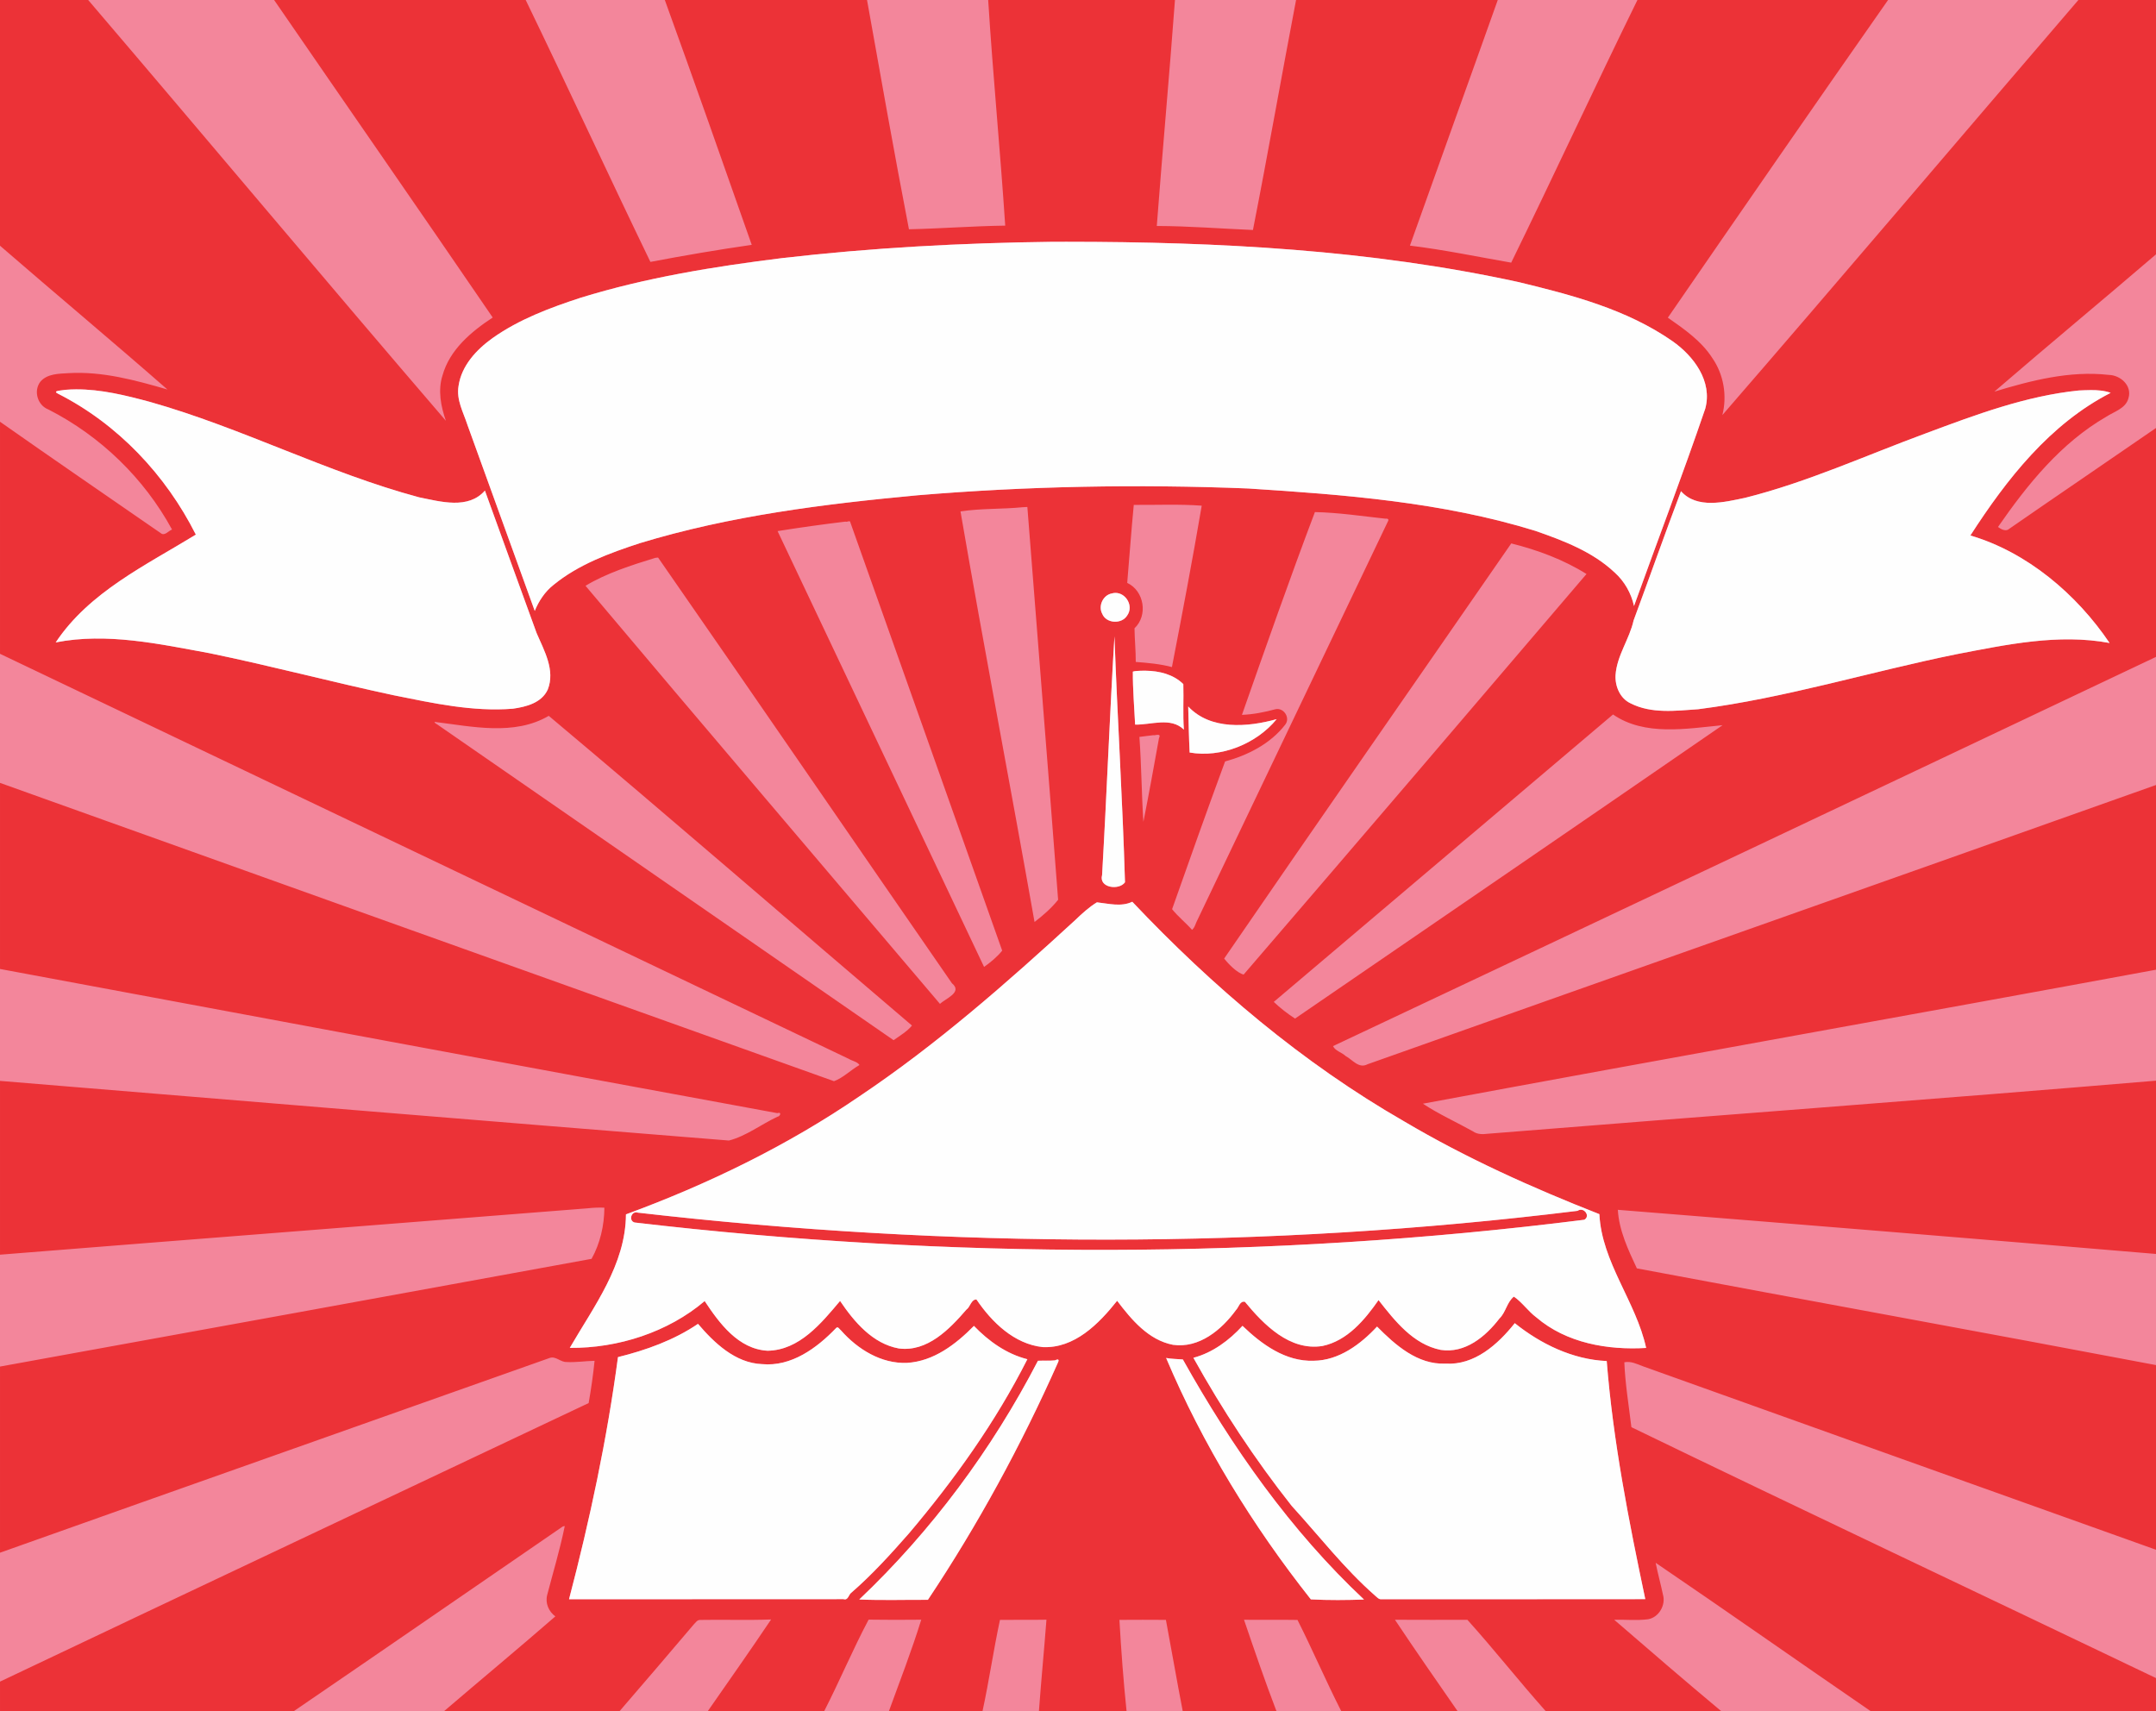<?xml version="1.0" encoding="UTF-8" standalone="no"?>
<svg xmlns:rdf="http://www.w3.org/1999/02/22-rdf-syntax-ns#" xmlns="http://www.w3.org/2000/svg" height="2403pt" width="3028pt" version="1.1" xmlns:cc="http://creativecommons.org/ns#" xmlns:dc="http://purl.org/dc/elements/1.1/" viewBox="0 0 3028 2403">
<g>
<rect height="2403" width="3028" y="0" x="0" fill="#f3869b"/>
<path d="m0 0v431.34c97.588 84.55 196.8 167.4 293.93 252.46-56.38-16.4-114.41-32.22-173.71-28.71-16.93 0.99-36.957 0.87-49.132 14.73-12.75 16.1-5.325 41.78 13.875 49.04 91.327 46.54 168.1 120.75 217.05 210.79-6.44 2.29-12.97 11.93-19.7 6.4-94.12-65.16-188.66-129.81-282.31-195.66v407.41c496.54 237.2 993.28 474 1489.9 711 6 3.8 15.1 4.9 19 10.9-15.2 8.6-28.7 22.6-44.8 28.4-488.11-174.3-976.14-349-1464.1-523.7v326.7c454.76 84.8 909.59 169.5 1364.6 253.1 8.6-2.8 4.7 6 0.5 6.2-28.6 13.3-54.9 34-85.4 41.9-426.66-34.3-853.18-69.5-1279.7-104.7v305.1c343.75-27.5 687.57-54.1 1031.3-81.4 9.9-1.1 19.8-1.6 29.7-1.1-0.1 30.9-7.5 63.1-22.5 89.8-346.03 63.4-692.3 126.2-1038.5 189.1v326.8c321.59-114.4 643.56-227.8 965.24-342 10.64-3.4 18.76 7.5 29.26 7.2 16.5 1 32.9-1.8 49.3-2.1-2.5 24.8-6.1 49.6-10.4 74.2-344.44 163-689.22 325.5-1033.4 489v51.6h516.18c157.42-107.5 314.3-215.8 471.41-323.7 1.6-0.5 4.81-2.3 3.47 0.9-8.24 40.1-20.14 79.4-30.4 118.9-3.87 14.6 2.6 29.2 14.25 37.8-64.41 56-130.18 110.6-195.05 166.1h308.04c43.5-50.2 86.5-100.9 129.6-151.5 3.3-3.2 6.2-8.4 11.4-8.4 41.6-0.8 83.2 0.8 124.8-0.8-36.3 54-73.8 107.3-111 160.7h204.3c27.1-52.9 50.1-108 77.9-160.4 30.8 0.5 61.6 0.4 92.4 0.1-16.7 54-37.3 107.1-56.7 160.3h164.3c11.5-53 19.2-107 30.6-160 27.2-0.3 54.4 0.2 81.6-0.3-4.1 53.4-9.3 106.8-13.2 160.3h153.8c-5.5-53.2-9.5-106.6-12.5-160 27.2-0.2 54.4-0.2 81.6 0 10 53.3 19.2 106.8 29.5 160h164.5c-20.3-52.9-38.6-106.6-56.9-160.2 31.3 0.4 62.6-0.2 93.9 0.3 26.6 52.6 49.9 107.3 76.7 159.9h204.2c-36.9-53.2-74-106.4-109.8-160.2 42.4 0.4 84.8 0 127.2 0.1 47 52.2 90.5 107.6 137.3 160.1h308c-63.1-52.7-125.5-106.5-187.6-160.2 19.8-0.5 39.8 1.7 59.6-0.9 18.9-3.3 31.3-25.1 26-43.2-3.9-18.7-9.1-37.1-12.8-55.9 126.2 85.8 251.2 173.8 377.1 260.2h501.3v-57.8c-306.9-147.1-614.9-292.2-921-440.5-4.5-37.9-10.9-75.8-12.4-113.9 11.6-2.4 22 3 32.4 6.9 300.4 107.3 600.6 215.1 901 322.2v-324.2c-303.6-57.6-607.8-112.7-911.4-169.8-15.2-32.5-31.3-66.4-33.4-102.8 315 25.2 630.1 50.9 944.8 77.5v-304.2c-390.6 32.9-782.4 61.6-1173.5 93.2-8.6 1.1-18 1.2-25.4-4.1-29-16.2-61.6-31-88.1-48.7 427.9-79.6 858.3-156 1287-235.2v-324.3c-461.2 164-922.9 326.6-1384.3 490.3-15.2 8.2-26.3-8-38.4-14.5-6.5-6.3-18.4-9-22.1-17.4 481.9-227.2 963.5-455 1444.8-683.3v-401.84c-86.6 59.8-173.7 118.78-260.1 178.68-5.8 2.45-12.7-1.4-17.3-4.92 51.6-74.54 110.5-147.58 190.2-193.58 14-9.17 34.3-14.4 38.9-32.74 6.5-22.04-14.2-40.23-34.8-40.66-68.1-7.7-135.9 9.76-200.7 29.4 94-81.09 189.6-160.26 283.8-241.05v-446.49h-136.3c-208.5 242.7-415.5 486.88-625 728.71 8.6-33.82 2.4-71.17-17.5-99.92-19.1-30.15-50.4-51.67-78.2-71.1 128.3-186.17 256.8-372.48 386.6-557.69h-440c-75.1 152.94-146.7 307.94-221.6 461.09-59.1-10.26-118.1-22.68-177.8-29.9 51.1-143.78 103.1-287.38 154.2-431.19h-354.1c-25.7 134.48-49.3 269.48-75.7 403.75-56.3-2.36-112.5-6.86-168.8-7.04 10-132.25 22.1-264.45 31.9-396.71h-327.9c8.3 132.14 21.2 264.01 29.9 396.1-56.4 0.75-112.6 5.19-169 6.41-25.9-133.8-49.6-268.27-73.6-402.51h-355c51.8 142.9 102.2 286.47 152.6 429.85-59.5 8.56-118.9 18.75-177.9 29.94-73.8-152.57-144.96-307.08-218.92-459.79h-441.68c127.8 185.88 256.55 371.16 383.77 557.4-37.72 24.78-75.68 56.59-88.19 101.86-8.32 26.14-2.8 54.23 5.97 79.45-210.51-244.98-418.11-493-627.96-738.71h-154.79zm1872.7 424.47c265.7 0.05 533 13.93 793.3 70.75 93.7 22.67 190 47.84 270.1 103.71 37.2 25.97 70.7 70.5 57.6 118.47-39.7 116.23-83.5 230.98-125.1 346.5-4.8-22.3-16.7-43.3-33.8-58.7-38.8-36.64-89.8-55.98-139.3-73.23-163.2-50.45-334.9-63.56-504.4-74.42-193.5-7.72-387.5-4.2-580.4 11.94-164 15.29-329 35.86-487.2 84.01-53.4 17.48-107.7 37.3-151.72 73.3-15.04 11.8-26.07 28.6-32.99 45.7-39.33-108.94-78.79-217.86-118.25-326.79-7.2-22.22-19.63-43.69-15.54-68.02 5.12-35.79 31.44-63.89 59.76-84.19 46.59-32.92 100.5-53.1 154.34-70.69 115.2-35.6 234.6-54.87 354-69.7 157.3-18.21 315.6-26.67 473.9-28.6 8.6-0.02 17.1-0.04 25.7-0.04zm-1739.3 259.08c44.06-0.26 87.49 10.61 129.82 21.99 161.13 45.45 310.77 124.09 472.47 167.51 37.8 7.59 86.32 21.7 115.61-11.77 30.4 83.4 60.25 167.02 90.83 250.32 13.27 30.7 32.84 65 19.57 98.8-10.73 23.7-38.1 30.5-61.38 33.8-70.39 5.6-139.94-9.7-208.52-23.5-108.2-23.1-215.2-51.6-323.6-73.9-88.71-16.2-180.4-36.7-270.39-19 59.04-88.6 158.11-135.34 246-189.24-52.67-104.71-137.11-194.26-242.15-247.5-11.05-5.6 8.57-5.52 12.82-6.68 6.32-0.53 12.63-0.79 18.92-0.83zm3537.2 1.28c11.8-0.07 23.7 0.83 34.8 4.82-106.7 54.61-182.7 151.81-246.3 250.46 99.5 29.18 186.5 102.89 244.4 188.69-89.7-16.7-180.6 2.8-268.7 19.7-151.5 30.7-299.9 76.9-453.5 96.6-39.4 2.7-82 8.3-118.6-10.3-18.7-8.6-27.6-30.1-26.5-49.7 2.4-34.5 24.4-62.9 31.7-95.9 28-75.5 54.7-151.6 83.2-226.88 28 31.62 76.5 19.22 112.8 11.59 109.1-27.37 211.7-74.39 316.9-113.1 87.1-32.49 175.5-65.75 268.6-75.27 7-0.28 14.1-0.67 21.2-0.71zm-1620.5 201.25c19.9-0.07 39.8 0.2 59.6 1.67-16.1 94.57-34.1 189.45-52.3 283.35-20.7-5.5-42.1-7.4-63.5-9 0.1-19.7-2-39.4-2.2-59.1 24-22.6 17.1-65.7-12.8-79.7 3.9-45.59 7.1-91.35 11.5-136.92 19.9 0.16 39.8-0.24 59.7-0.3zm-246.5 3.93c17.8 229.89 36.5 459.69 54 689.59-11.3 14.3-26.6 27.7-41.4 39-42.5-240.4-88.6-480.3-130-720.76 36-5.53 73-3.74 109.4-7.4 2-0.1 6-0.32 8-0.43zm504.8 8.99c41.3 0.82 82.5 7.11 123.6 11.56 5.3-0.48 6.7 1.38 4.2 5.62-111.4 232.82-222.6 465.82-333.9 698.62-3.3 5.7-4.4 13.4-9.6 17.6-11.1-12.6-24.8-23.4-35-36.3 30.5-86.6 61.3-173.2 93-259.3 40.2-11 79.6-31.1 105.5-64.5 9.6-11.9-2.4-30.5-17.1-27.2-19.2 5.2-38.9 9.1-58.8 9.9 41.7-118.7 83.8-238.9 128.1-356zm-817.3 16.11c1 0.07 1.7 0.55 1.7 1.9 88.8 250.69 178 501.19 266.6 751.89-8.4 10.6-20.3 20.5-31.8 28.6-120.8-255-241.7-510.1-362.5-765.12 39.7-6.33 79.5-11.87 119.4-16.69 1 1.11 4.5-0.73 6.6-0.58zm1162 38.89c45.9 11.44 91.7 28.39 132.1 53.7-200.1 234.7-400.7 469.3-601.9 703.2-11.2-2.7-26.3-18-34.2-28.1 167-243.5 336.1-485.8 504-728.8zm-1497.8 24.81c172.7 248.59 343.7 498.49 515.9 747.39 19.3 15.8-10.9 26.5-21 36.2-207.5-244.6-415.8-488.7-622.3-734 36.4-22 80.9-36.31 122.6-49.06l4.8-0.53zm802.8 62.09c18.7-0.2 32.4 23.1 20.9 39.4-9.5 16-37.1 14.7-44.1-3-7.3-13.9 1.8-32.9 17.2-35.5 2-0.6 4-0.9 6-0.9zm-1.6 76.2c5.1 142.9 14.3 288 18.5 431.8-10.4 14.7-46.5 9.8-40.2-12.7 8.1-139.5 13.3-280.2 21.7-419.1zm54.6 60.4c24.1 0.3 48.9 6.3 66.3 23.5 0.8 26.6-1 53.3 1 79.9-23.1-22.5-57.3-8.2-85.6-8.8-1.5-31-4.2-62-4-93 1.9-0.6 3.8-0.9 5.8-1.1 5.4-0.4 10.9-0.6 16.5-0.5zm74.9 62.8c38.9 41.7 104.3 36.5 155.3 22.2-35.6 43.4-97.4 68.3-152.8 58.6-1.3-25.6-1.8-54.1-2.5-80.8zm745.8 14c55.3 38.3 128.7 25 192.3 18.8-249.8 172.2-500.4 343.5-750.6 515.1-12.7-8.3-26.1-18.5-37.3-29.3 198.5-168.3 397.1-336.3 595.6-504.6zm-1868.4 2.4c213.82 179.5 424.92 362.7 637.62 543.7-7.8 9.8-21.2 18-32.3 25.7-266.4-184.2-532.8-368.6-799.2-553-2.08-1.9-6.23-2.9-6.71-5.8 65.87 8.1 140.06 24.9 200.59-10.6zm1069.2 33.3c2.7-0.1 4.4 1 2.1 5.8-8.8 49-17.7 98.2-27.4 147-3.2-49.1-3.4-99.5-7-149.1 8-1.2 16.1-1.9 24.2-3 1.6 0.5 5.3-0.7 8.1-0.7zm-44.8 293.1c140.7 148.8 299 283.2 477.3 385.6 109 64.5 224.9 116.6 342.7 162.8 4.1 84.6 64.4 153.5 82.1 234.9-67.5 4.1-140-8.5-192.7-53.6-14.4-10.7-25.1-26.8-39.5-36.5-12.2 9.6-14.1 27.7-25.4 38.5-24.3 31.7-60.3 61.7-103.2 55-48.3-9.8-80.3-50.9-109-87.4-24.3 34.9-54.9 71.5-98.6 80.6-57.4 9-102.8-37.4-136-77.6-8.9-2-10.7 9.6-15.7 14.5-25.2 34.7-64.7 67.5-110.5 61-43.1-8.3-72.9-44.1-98.1-77.3-32.1 40.4-74.9 84-130.8 81.3-49.9-5.4-89.2-43.7-116.1-83.5-9.3-0.7-11 13.3-17.7 17.7-29.8 34.5-68.6 74.7-118.7 68.2-46-8.4-78.2-46.6-103.1-83.4-32.8 38.9-71.3 86.5-127.2 87.4-51.4-2.8-84.7-48.2-110.5-87.2-64.3 54.7-152.1 82.9-236.8 82.2 42.2-72.8 98.1-146.1 98.6-234.4 143.9-52.9 282.9-120.4 409.7-207.1 135.8-91 258.9-199.2 379.1-309.6 11.8-11.3 24-22.6 38-31.1 20.4 2.2 42.6 8.4 62.1-1zm788 540.7c-2-0.1-4.1 0.4-6.3 1.9-547 67.5-1102.1 66.2-1649.5 3.2-11.6-4-17.2 14.3-5.8 17.3 553.2 64.8 1114.3 64.9 1666.9-4.8 9.5-4.8 3.4-17.3-5.3-17.6zm-116.5 199.1c45.2 36.3 101.6 63.9 161.4 66.5 11.2 140.9 38.6 280.2 67.7 418-154.4 0.3-308.9 0-463.3 0.2-4.8 0.4-8-4-11.3-6.6-54-47.4-97.9-104.5-146.2-157.4-64.5-81.6-122-169-172.5-259.9 33.8-8.9 62.9-30.7 86.2-56.1 33.7 32.5 75.7 63.1 125 61.3 44.3-0.4 82.5-29.1 111.2-60 32 32.3 71.2 67.2 120.1 65 50.9 3.3 92.1-33.8 121.7-71zm-1433.9 1.2c28.1 33 65.3 68.9 112.5 70.7 51.4 4.8 96.2-28.2 129.9-63.3 3.3-3.9 6.3 2.6 8.8 4.3 29.1 32.9 70.4 58.6 115.7 56.8 46.9-2.7 85.9-32.8 117.5-64.9 25.8 26.8 57.3 49.3 93.8 58.5-55.8 110.3-128.2 211.6-207.9 305.8-31.8 36.2-64.3 72.1-100.8 103.8-5.3 3.4-5.6 14.3-14.1 11.6-160.6 0.3-321.2-0.1-481.83 0.2 36.63-139.7 66.83-281.8 85.93-425.1 49-12.1 98.3-29.7 140.5-58.4zm821.8 59.9c9.7 1.8 19.6 1.8 29.4 2.6 86.1 153.9 189.3 300.8 318 421.5-28.5 1-63.2 1.4-93.3-0.3-102.3-129.4-189.8-271.7-254.1-423.8zm-190.3 2.7c2.2 0.2 1.7 2.8 0.3 5.6-64.3 144.7-140.4 284.6-228.2 416.3-40.1-0.2-81 1.1-120.5-0.6 127.1-120.6 233.1-263.6 313.7-419.1 9.9-0.5 19.9 0.3 29.9-0.7 2.2-1.1 3.8-1.6 4.8-1.5z" transform="scale(.8)" fill="#ec3237"/>
<path d="m1872.7 424.47c-8.6 0-17.1 0.02-25.7 0.04-158.3 1.93-316.6 10.39-473.9 28.6-119.4 14.83-238.8 34.1-354 69.7-53.84 17.59-107.75 37.77-154.34 70.69-28.32 20.3-54.64 48.4-59.76 84.19-4.09 24.33 8.34 45.8 15.54 68.02 39.46 108.93 78.92 217.85 118.25 326.79 6.92-17.1 17.95-33.9 32.99-45.7 44.02-36 98.32-55.82 151.72-73.3 158.2-48.15 323.2-68.72 487.2-84.01 192.9-16.14 386.9-19.66 580.4-11.94 169.5 10.86 341.2 23.97 504.4 74.42 49.5 17.25 100.5 36.59 139.3 73.23 17.1 15.4 29 36.4 33.8 58.7 41.6-115.52 85.4-230.27 125.1-346.5 13.1-47.97-20.4-92.5-57.6-118.47-80.1-55.87-176.4-81.04-270.1-103.71-260.3-56.82-527.6-70.7-793.3-70.75zm-1739.3 259.08c-6.29 0.04-12.6 0.3-18.92 0.83-4.25 1.16-23.87 1.08-12.82 6.68 105.04 53.24 189.48 142.79 242.15 247.5-87.89 53.9-186.96 100.64-246 189.24 89.99-17.7 181.68 2.8 270.39 19 108.4 22.3 215.4 50.8 323.6 73.9 68.58 13.8 138.13 29.1 208.52 23.5 23.28-3.3 50.65-10.1 61.38-33.8 13.27-33.8-6.3-68.1-19.57-98.8-30.58-83.3-60.43-166.92-90.83-250.32-29.29 33.47-77.81 19.36-115.61 11.77-161.7-43.42-311.34-122.06-472.47-167.51-42.33-11.38-85.76-22.25-129.82-21.99zm3537.2 1.28c-7.1 0.04-14.2 0.43-21.2 0.71-93.1 9.52-181.5 42.78-268.6 75.27-105.2 38.71-207.8 85.73-316.9 113.1-36.3 7.63-84.8 20.03-112.8-11.59-28.5 75.28-55.2 151.38-83.2 226.88-7.3 33-29.3 61.4-31.7 95.9-1.1 19.6 7.8 41.1 26.5 49.7 36.6 18.6 79.2 13 118.6 10.3 153.6-19.7 302-65.9 453.5-96.6 88.1-16.9 179-36.4 268.7-19.7-57.9-85.8-144.9-159.51-244.4-188.69 63.6-98.65 139.6-195.85 246.3-250.46-11.1-3.99-23-4.89-34.8-4.82zm-1712.5 356.07c-2 0-4 0.3-6 0.9-15.4 2.6-24.5 21.6-17.2 35.5 7 17.7 34.6 19 44.1 3 11.5-16.3-2.2-39.6-20.9-39.4zm-1.6 76.2c-8.4 138.9-13.6 279.6-21.7 419.1-6.3 22.5 29.8 27.4 40.2 12.7-4.2-143.8-13.4-288.9-18.5-431.8zm54.6 60.4c-5.6-0.1-11.1 0.1-16.5 0.5-2 0.2-3.9 0.5-5.8 1.1-0.2 31 2.5 62 4 93 28.3 0.6 62.5-13.7 85.6 8.8-2-26.6-0.2-53.3-1-79.9-17.4-17.2-42.2-23.2-66.3-23.5zm74.9 62.8c0.7 26.7 1.2 55.2 2.5 80.8 55.4 9.7 117.2-15.2 152.8-58.6-51 14.3-116.4 19.5-155.3-22.2zm-98.2 342.8c-19.5 9.4-41.7 3.2-62.1 1-14 8.5-26.2 19.8-38 31.1-120.2 110.4-243.3 218.6-379.1 309.6-126.8 86.7-265.8 154.2-409.7 207.1-0.5 88.3-56.4 161.6-98.6 234.4 84.7 0.7 172.5-27.5 236.8-82.2 25.8 39 59.1 84.4 110.5 87.2 55.9-0.9 94.4-48.5 127.2-87.4 24.9 36.8 57.1 75 103.1 83.4 50.1 6.5 88.9-33.7 118.7-68.2 6.7-4.4 8.4-18.4 17.7-17.7 26.9 39.8 66.2 78.1 116.1 83.5 55.9 2.7 98.7-40.9 130.8-81.3 25.2 33.2 55 69 98.1 77.3 45.8 6.5 85.3-26.3 110.5-61 5-4.9 6.8-16.5 15.7-14.5 33.2 40.2 78.6 86.6 136 77.6 43.7-9.1 74.3-45.7 98.6-80.6 28.7 36.5 60.7 77.6 109 87.4 42.9 6.7 78.9-23.3 103.2-55 11.3-10.8 13.2-28.9 25.4-38.5 14.4 9.7 25.1 25.8 39.5 36.5 52.7 45.1 125.2 57.7 192.7 53.6-17.7-81.4-78-150.3-82.1-234.9-117.8-46.2-233.7-98.3-342.7-162.8-178.3-102.4-336.6-236.8-477.3-385.6zm788 540.7c8.7 0.3 14.8 12.8 5.3 17.6-552.6 69.7-1113.7 69.6-1666.9 4.8-11.4-3-5.8-21.3 5.8-17.3 547.4 63 1102.5 64.3 1649.5-3.2 2.2-1.5 4.3-2 6.3-1.9zm-116.5 199.1c-29.6 37.2-70.8 74.3-121.7 71-48.9 2.2-88.1-32.7-120.1-65-28.7 30.9-66.9 59.6-111.2 60-49.3 1.8-91.3-28.8-125-61.3-23.3 25.4-52.4 47.2-86.2 56.1 50.5 90.9 108 178.3 172.5 259.9 48.3 52.9 92.2 110 146.2 157.4 3.3 2.6 6.5 7 11.3 6.6 154.4-0.2 308.9 0.1 463.3-0.2-29.1-137.8-56.5-277.1-67.7-418-59.8-2.6-116.2-30.2-161.4-66.5zm-1433.9 1.2c-42.2 28.7-91.5 46.3-140.5 58.4-19.1 143.3-49.3 285.4-85.93 425.1 160.63-0.3 321.23 0.1 481.83-0.2 8.5 2.7 8.8-8.2 14.1-11.6 36.5-31.7 69-67.6 100.8-103.8 79.7-94.2 152.1-195.5 207.9-305.8-36.5-9.2-68-31.7-93.8-58.5-31.6 32.1-70.6 62.2-117.5 64.9-45.3 1.8-86.6-23.9-115.7-56.8-2.5-1.7-5.5-8.2-8.8-4.3-33.7 35.1-78.5 68.1-129.9 63.3-47.2-1.8-84.4-37.7-112.5-70.7zm821.8 59.9c64.3 152.1 151.8 294.4 254.1 423.8 30.1 1.7 64.8 1.3 93.3 0.3-128.7-120.7-231.9-267.6-318-421.5-9.8-0.8-19.7-0.8-29.4-2.6zm-190.3 2.7c-1-0.1-2.6 0.4-4.8 1.5-10 1-20 0.2-29.9 0.7-80.6 155.5-186.6 298.5-313.7 419.1 39.5 1.7 80.4 0.4 120.5 0.6 87.8-131.7 163.9-271.6 228.2-416.3 1.4-2.8 1.9-5.4-0.3-5.6z" transform="scale(.8)" fill="#fefefe"/>
</g>
</svg>
